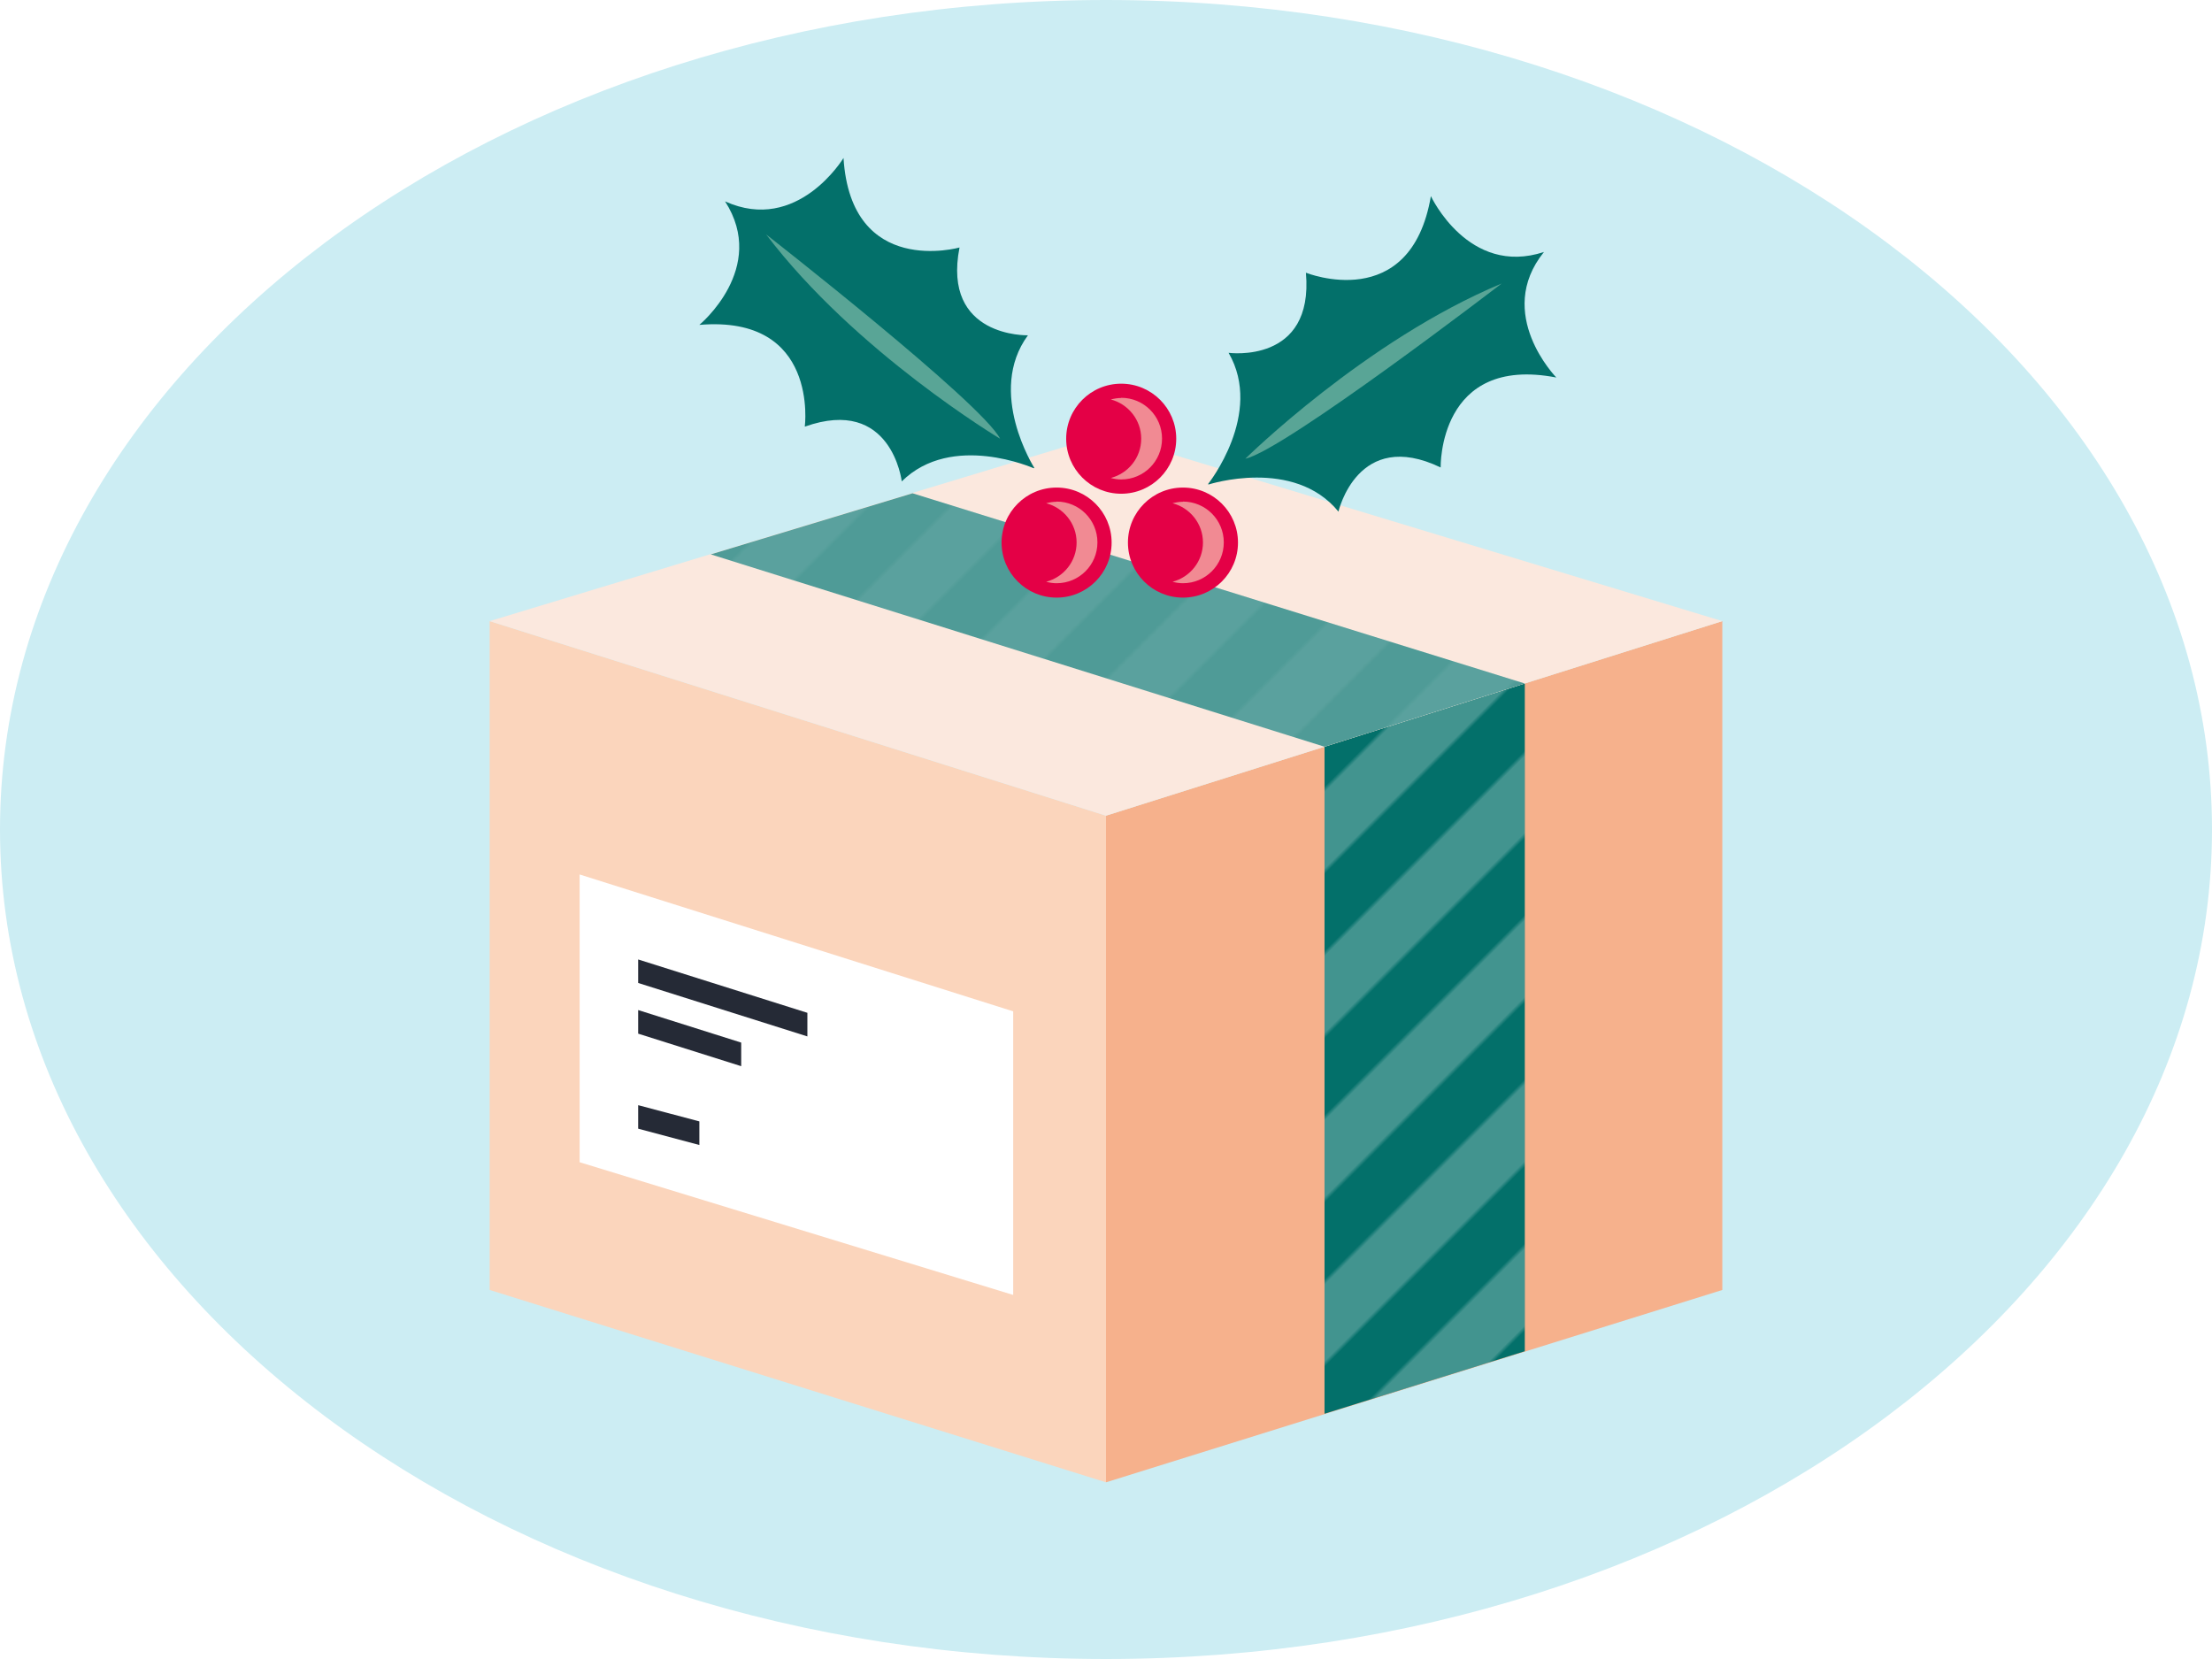 <?xml version="1.0" encoding="UTF-8"?>
<svg xmlns="http://www.w3.org/2000/svg" xmlns:xlink="http://www.w3.org/1999/xlink" version="1.1" viewBox="0 0 240 180">
  <!-- Generator: Adobe Illustrator 29.8.1, SVG Export Plug-In . SVG Version: 2.1.1 Build 2)  -->
  <defs>
    <style>
      .st0 {
        fill: none;
      }

      .st1 {
        fill: #4f9b97;
      }

      .st1, .st2, .st3, .st4, .st5, .st6, .st7, .st8, .st9, .st10 {
        fill-rule: evenodd;
      }

      .st2 {
        fill: #ccedf3;
      }

      .st3, .st11 {
        fill: #fff;
      }

      .st4 {
        fill: #fbe8de;
      }

      .st5 {
        fill: #252a36;
      }

      .st6, .st12 {
        fill: #03706a;
      }

      .st13 {
        fill: #59a596;
      }

      .st7 {
        fill: #f18a93;
      }

      .st8 {
        fill: #f6b18c;
      }

      .st14 {
        fill: #e40046;
      }

      .st9 {
        fill: url(#New_Pattern_Swatch_2);
        opacity: .25;
      }

      .st10 {
        fill: #fbd5bc;
      }
    </style>
    <pattern id="New_Pattern_Swatch_2" data-name="New Pattern Swatch 2" x="0" y="0" width="140" height="457" patternTransform="translate(-9975.18 -932.42) rotate(45) scale(.45)" patternUnits="userSpaceOnUse" viewBox="0 0 140 457">
      <g>
        <rect class="st0" width="140" height="457"/>
        <rect class="st11" x="112" y="0" width="14" height="457"/>
        <rect class="st11" x="84" y="0" width="14" height="457"/>
        <rect class="st11" x="56" y="0" width="14" height="457"/>
        <rect class="st11" x="28" y="0" width="14" height="457"/>
        <rect class="st11" x="0" y="0" width="14" height="457"/>
      </g>
    </pattern>
  </defs>
  <g id="bg">
    <path class="st2" d="M120,180C53.83,180,0,139.63,0,90S53.83,0,120,0s120,40.38,120,90-53.82,90-120,90Z"/>
  </g>
  <g id="Layer_1">
    <g>
      <polygon class="st8" points="120 160.83 186.87 139.96 186.87 67.39 120 88.5 120 160.83"/>
      <polygon class="st6" points="165.44 74.16 143.71 81.02 143.71 153.39 165.44 146.61 165.44 74.16"/>
      <polygon class="st10" points="120 160.83 53.13 139.96 53.13 67.39 120 88.5 120 160.83"/>
      <polygon class="st3" points="109.93 140.5 62.89 126.1 62.89 94.88 109.93 109.73 109.93 140.5"/>
      <polygon class="st5" points="69.24 104.1 69.24 106.65 87.6 112.45 87.6 109.89 69.24 104.1"/>
      <polygon class="st5" points="69.24 109.59 69.24 112.15 80.42 115.68 80.42 113.12 69.24 109.59"/>
      <polygon class="st5" points="69.24 119.91 69.24 122.46 75.88 124.23 75.88 121.67 69.24 119.91"/>
      <polyline class="st4" points="120 47.12 186.87 67.39 120 88.5 53.13 67.39 120 47.12"/>
      <polygon class="st1" points="99.01 53.52 77.12 60.15 143.71 81.02 165.44 74.16 99.01 53.52"/>
      <polygon class="st9" points="165.44 74.16 143.71 81.02 143.71 153.39 165.44 146.61 165.44 74.16"/>
      <polygon class="st9" points="99.01 53.52 77.12 60.15 143.71 81.02 165.44 74.16 99.01 53.52"/>
    </g>
    <g>
      <circle class="st14" cx="114.64" cy="58.87" r="5.97"/>
      <circle class="st14" cx="128.35" cy="58.87" r="5.97"/>
      <circle class="st14" cx="121.65" cy="47.6" r="5.97"/>
      <g>
        <path class="st12" d="M104.12,26.85s-11.78,3.34-12.6-9.71c0,0-4.99,8.27-12.85,4.71,4.67,7.25-2.79,13.4-2.79,13.4,13.02-1.1,11.44,11.04,11.44,11.04,9.42-3.35,10.52,5.94,10.52,5.94,5.45-5.38,14.33-1.42,14.33-1.42l.05-.05s-5.22-8.21-.69-14.38c0,0-9.35.27-7.42-9.54Z"/>
        <path class="st13" d="M108.51,47.6s-15.7-9.39-25.38-22.16c0,0,23.38,18.25,25.38,22.16Z"/>
      </g>
      <g>
        <path class="st12" d="M156.31,50.72s-.28-12.24,12.55-9.76c0,0-6.76-6.91-1.34-13.62-8.19,2.7-12.27-6.06-12.27-6.06-2.2,12.88-13.56,8.31-13.56,8.31.88,9.96-8.39,8.69-8.39,8.69,3.84,6.62-2.22,14.23-2.22,14.23l.04.06s9.26-2.99,14.1,2.94c0,0,2.08-9.12,11.09-4.79Z"/>
        <path class="st13" d="M135.12,49.77s13.02-12.85,27.81-19.01c0,0-23.53,18.06-27.81,19.01Z"/>
      </g>
      <path class="st7" d="M121.65,43.18c-.39,0-.77.07-1.13.16,1.89.5,3.3,2.21,3.3,4.26s-1.4,3.76-3.3,4.26c.36.1.74.16,1.13.16,2.45,0,4.43-1.98,4.43-4.43s-1.98-4.43-4.43-4.43Z"/>
      <path class="st7" d="M128.35,54.44c-.39,0-.77.07-1.13.16,1.89.5,3.3,2.21,3.3,4.26s-1.4,3.76-3.3,4.26c.36.1.74.16,1.13.16,2.45,0,4.43-1.98,4.43-4.43s-1.98-4.43-4.43-4.43Z"/>
      <path class="st7" d="M114.64,54.44c-.39,0-.77.07-1.13.16,1.89.5,3.3,2.21,3.3,4.26s-1.4,3.76-3.3,4.26c.36.1.74.16,1.13.16,2.45,0,4.43-1.98,4.43-4.43s-1.98-4.43-4.43-4.43Z"/>
    </g>
  </g>
</svg>